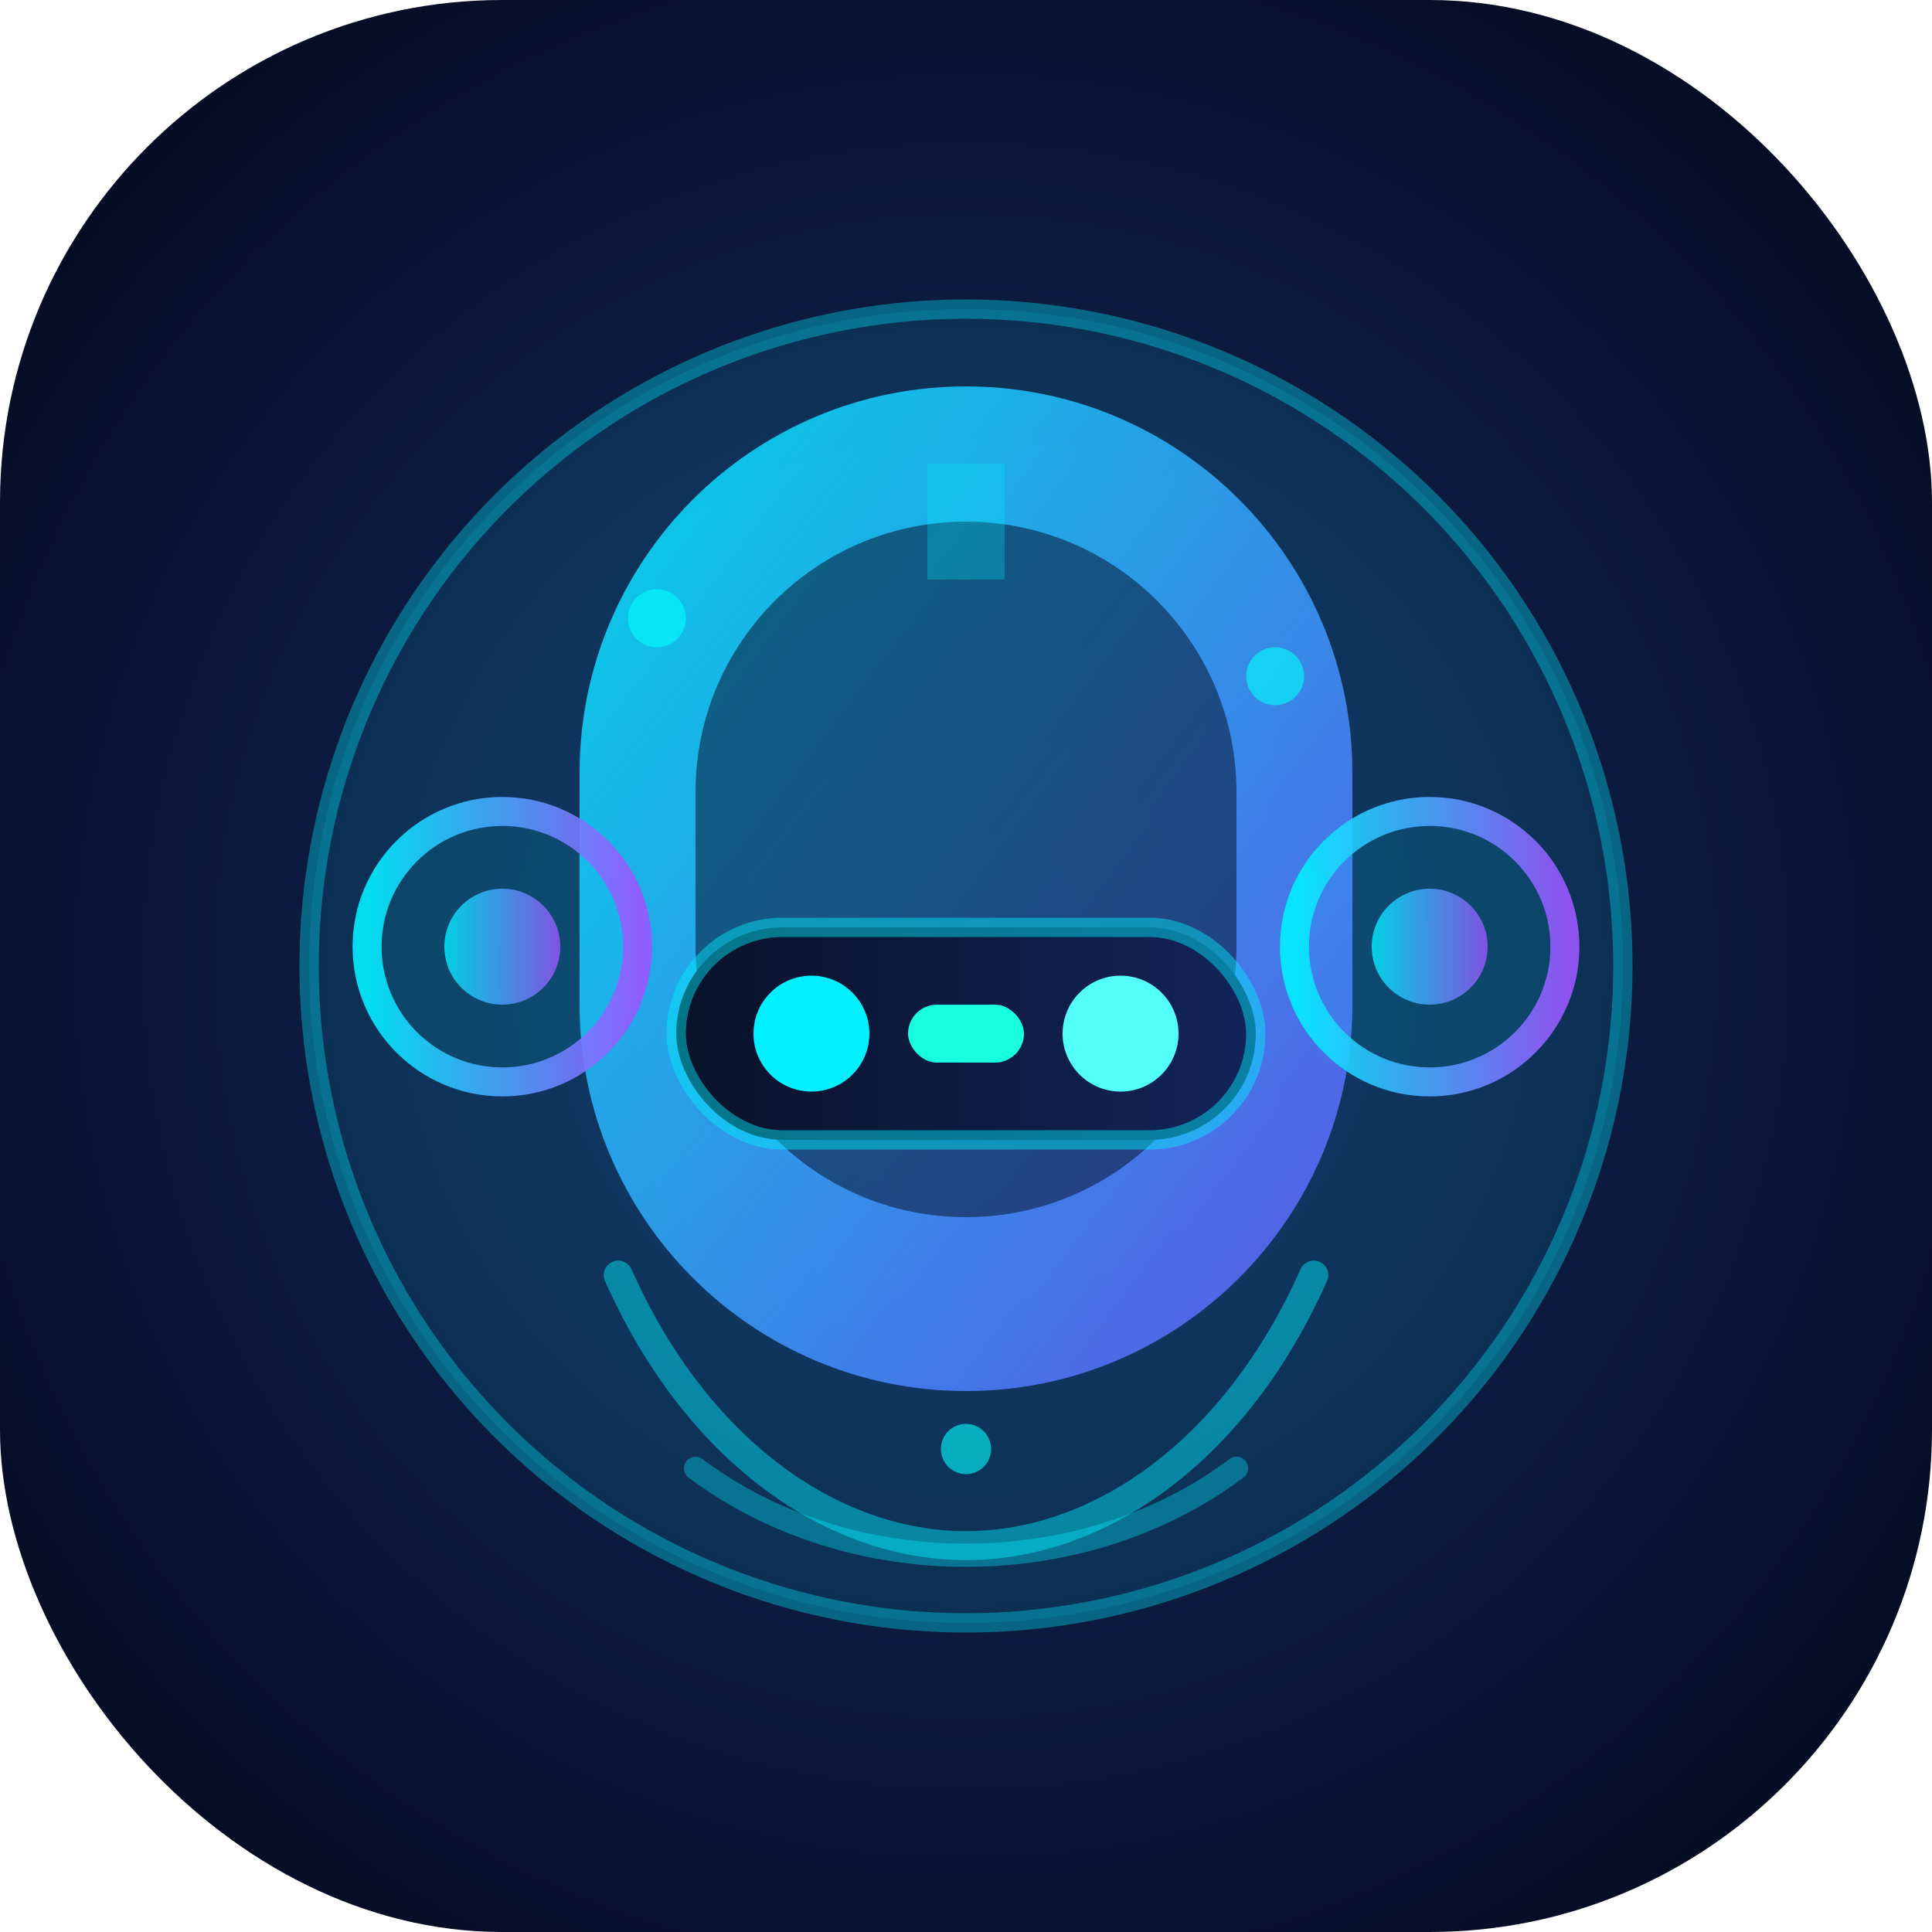 <svg width="200" height="200" viewBox="0 0 200 200" xmlns="http://www.w3.org/2000/svg" role="img" aria-labelledby="title desc">
  <title>AIVA 聊天机器人头像</title>
  <desc>一位友好未来感的 AI 助手头像，蓝紫色调与发光耳机</desc>
  <defs>
    <radialGradient id="avatarBg" cx="50%" cy="50%" r="60%">
      <stop offset="0%" stop-color="#182c66"/>
      <stop offset="100%" stop-color="#050c24"/>
    </radialGradient>
    <linearGradient id="faceGradient" x1="0%" y1="0%" x2="100%" y2="100%">
      <stop offset="0%" stop-color="#00f0ff"/>
      <stop offset="100%" stop-color="#6a5bff"/>
    </linearGradient>
    <linearGradient id="visorGradient" x1="0%" y1="0%" x2="100%" y2="0%">
      <stop offset="0%" stop-color="#091229"/>
      <stop offset="100%" stop-color="#13245b"/>
    </linearGradient>
    <linearGradient id="earGlow" x1="0%" y1="0%" x2="100%" y2="0%">
      <stop offset="0%" stop-color="#00f0ff"/>
      <stop offset="100%" stop-color="#9a57ff"/>
    </linearGradient>
  </defs>
  <rect width="200" height="200" rx="52" fill="url(#avatarBg)"/>
  <circle cx="100" cy="100" r="68" fill="rgba(0,240,255,0.1)" stroke="rgba(0,240,255,0.35)" stroke-width="2"/>
  <g>
    <path d="M60 80c0-22.09 17.91-40 40-40s40 17.91 40 40v24c0 22.09-17.91 40-40 40s-40-17.91-40-40V80Z" fill="url(#faceGradient)" opacity="0.85"/>
    <path d="M72 82c0-15.46 12.54-28 28-28s28 12.54 28 28v16c0 15.46-12.54 28-28 28s-28-12.54-28-28V82Z" fill="rgba(8,22,50,0.55)"/>
    <path d="M64 132c8 18 22 28 36 28s28-10 36-28" fill="none" stroke="rgba(0,240,255,0.45)" stroke-width="3" stroke-linecap="round"/>
  </g>
  <g>
    <rect x="70" y="96" width="60" height="22" rx="11" fill="url(#visorGradient)" stroke="rgba(0,240,255,0.45)" stroke-width="2"/>
    <circle cx="84" cy="107" r="6" fill="#00f0ff"/>
    <circle cx="116" cy="107" r="6" fill="#52fffb"/>
    <rect x="94" y="104" width="12" height="6" rx="3" fill="#18ffe0"/>
  </g>
  <g opacity="0.9">
    <circle cx="52" cy="98" r="14" fill="rgba(0,240,255,0.12)" stroke="url(#earGlow)" stroke-width="3"/>
    <circle cx="148" cy="98" r="14" fill="rgba(0,240,255,0.12)" stroke="url(#earGlow)" stroke-width="3"/>
    <circle cx="52" cy="98" r="6" fill="url(#earGlow)" opacity="0.9"/>
    <circle cx="148" cy="98" r="6" fill="url(#earGlow)" opacity="0.9"/>
  </g>
  <path d="M72 152c8 6 18 9 28 9s20-3 28-9" stroke="rgba(0,240,255,0.35)" stroke-width="2.4" stroke-linecap="round" fill="none"/>
  <path d="M96 48h8v12h-8z" fill="rgba(0,240,255,0.45)" opacity="0.6"/>
  <g fill="#0ff" opacity="0.6">
    <circle cx="68" cy="64" r="3"/>
    <circle cx="132" cy="70" r="3"/>
    <circle cx="100" cy="150" r="2.6"/>
  </g>
</svg>

